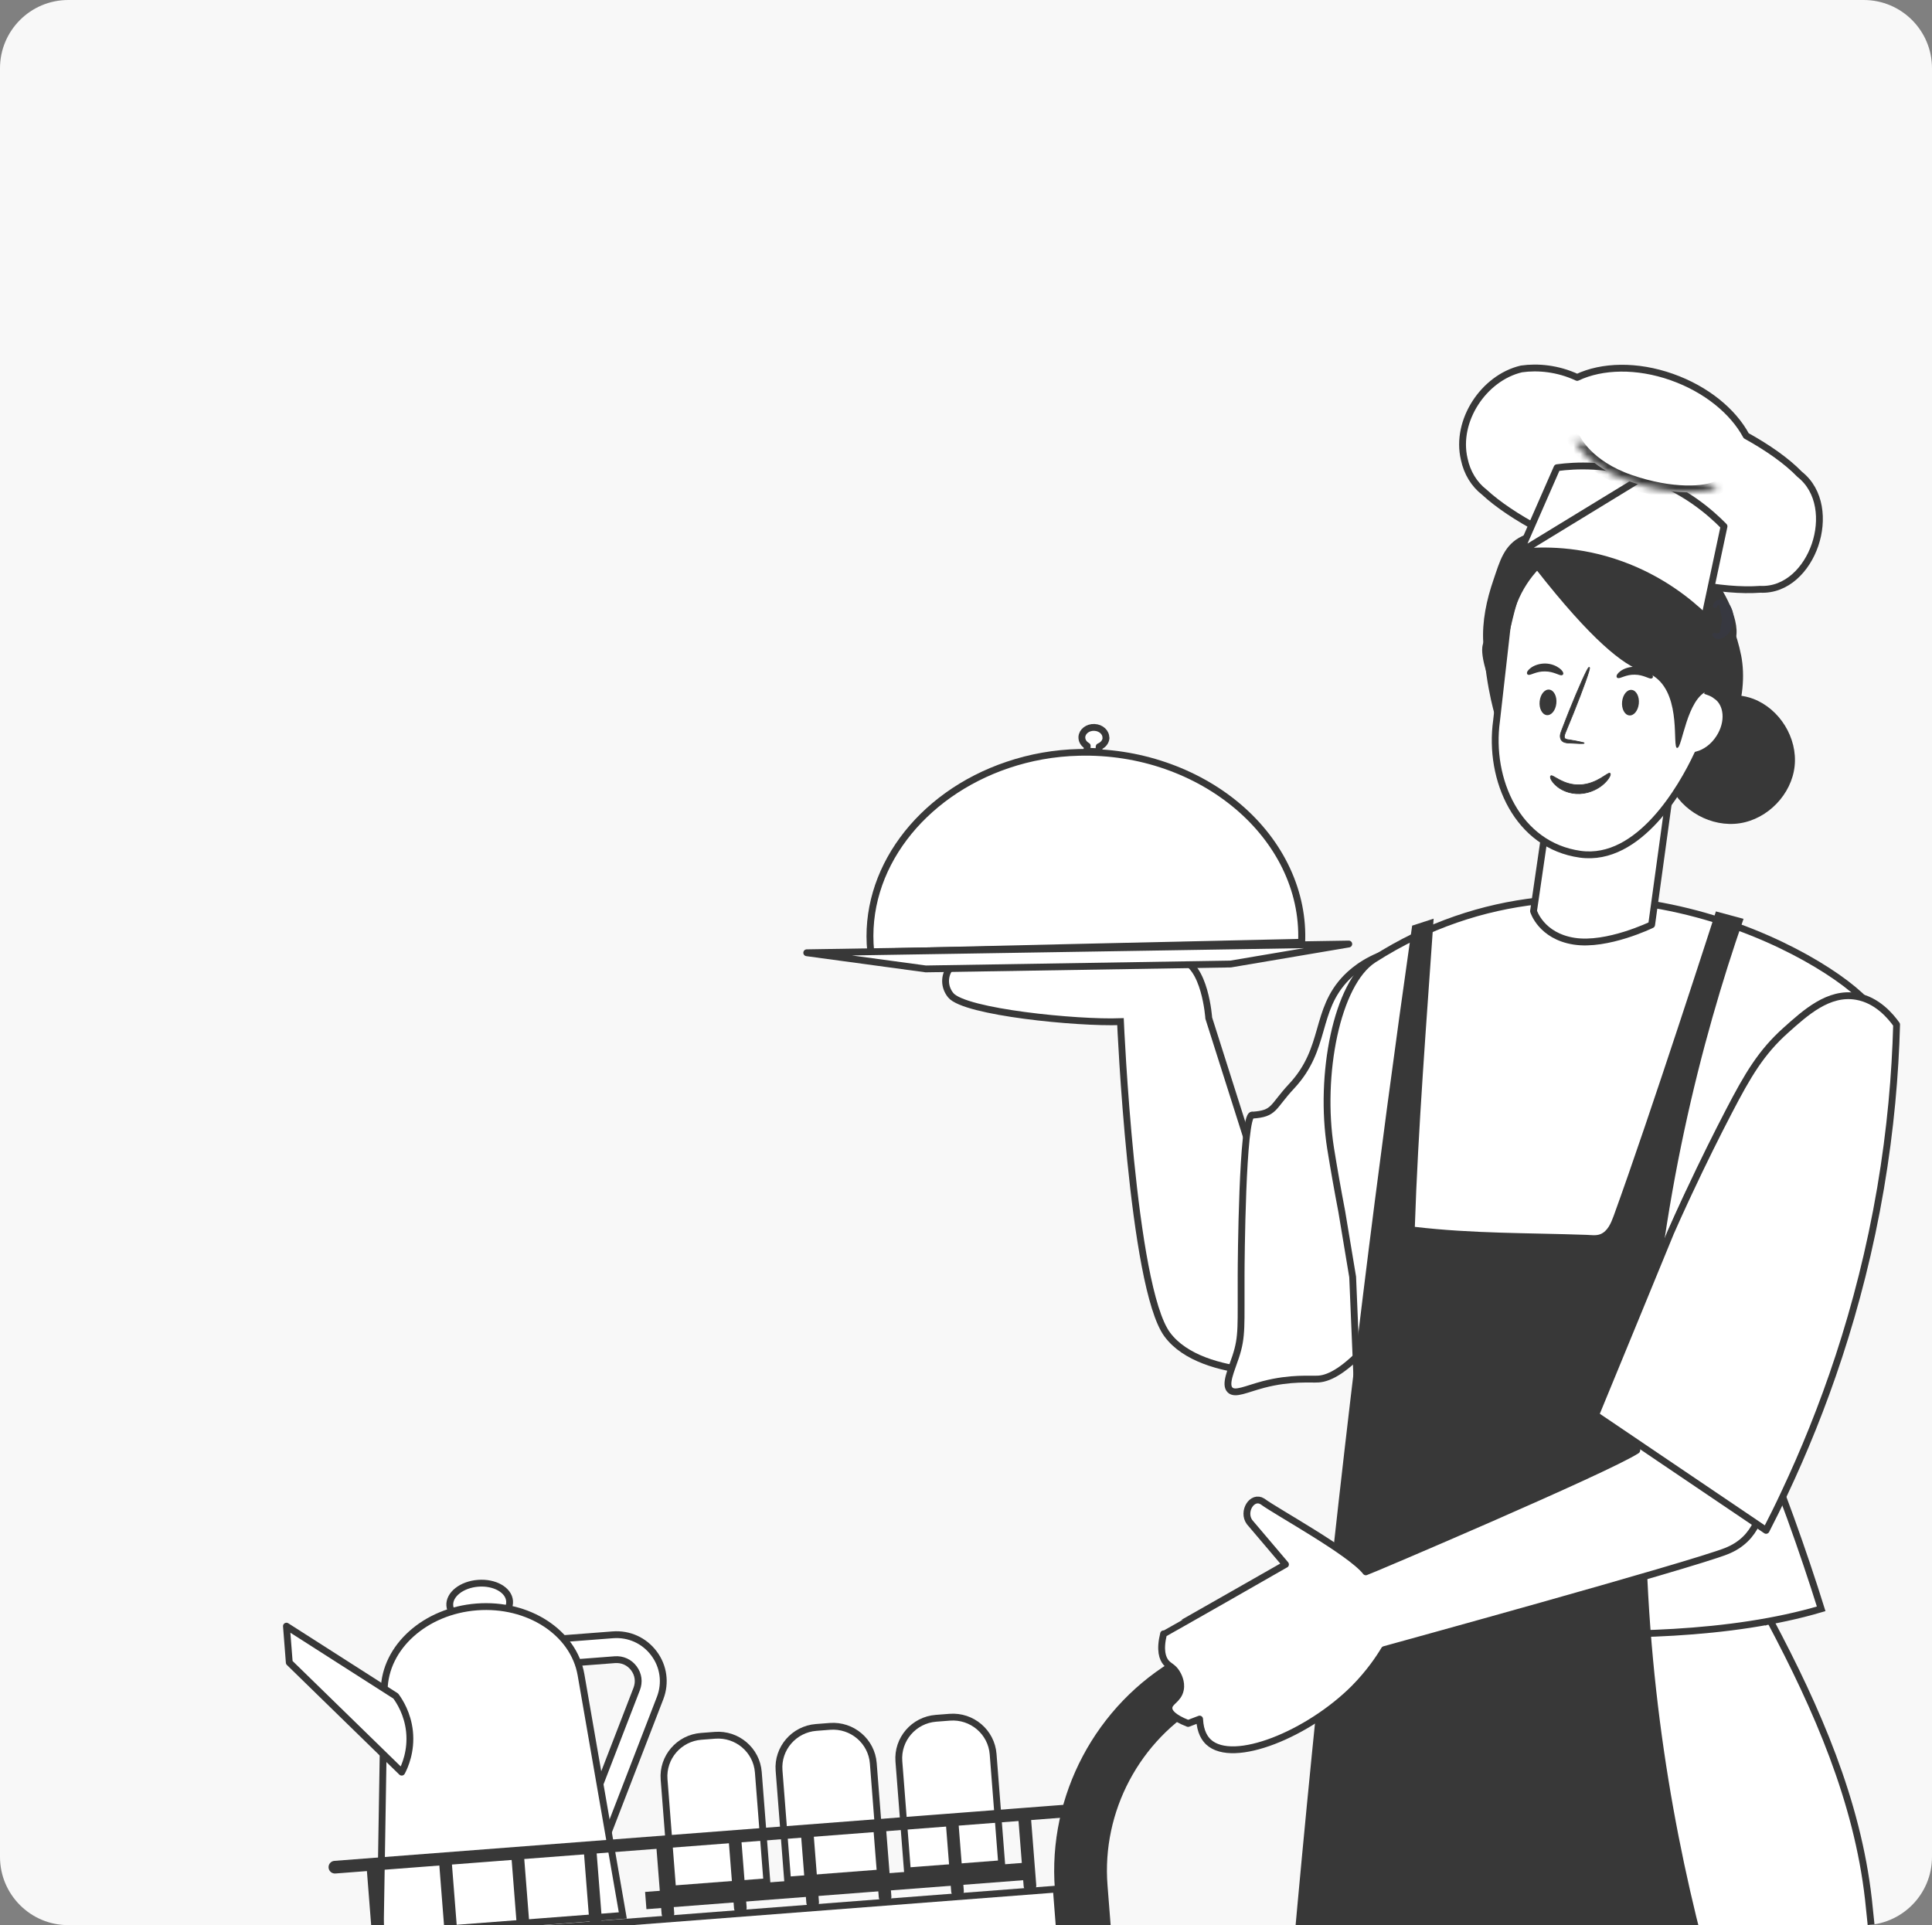 <?xml version="1.0" encoding="UTF-8"?> <svg xmlns="http://www.w3.org/2000/svg" width="283" height="282" viewBox="0 0 283 282" fill="none"><rect x="0" y="0" width="283" height="282" fill="#808080" stroke="none"/> <g clip-path="url(#clip0_408_1467)"> <rect width="312" height="313" fill="#F8F8F8"></rect> <path d="M191.693 200.963C191.693 200.963 176.163 202.461 170.986 195.494C165.81 188.527 164.128 149.656 164.128 149.656C157.815 149.895 141.324 148.267 139.271 145.793C137.24 143.318 139.555 139.499 142.81 141.17C146.064 142.863 169.152 139.824 172.843 140.54C176.534 141.257 177.059 149.135 177.059 149.135L188.526 185.228L191.693 200.941V200.963Z" fill="white" stroke="#383838" stroke-miterlimit="10"></path> <path d="M190.507 137.876C169.561 138.348 148.636 138.821 127.689 139.315C126.522 127.28 135.15 116.41 147.663 112.18C150.907 111.084 154.389 110.439 158.044 110.353L158.045 110.353C175.908 109.883 191.031 122.591 190.507 137.876Z" fill="white" stroke="#383838" stroke-width="0.7"></path> <path d="M127.107 139.933L127.063 139.694C127.063 139.694 127.041 139.499 127.041 139.39C125.84 127.475 134.227 116.037 147.442 111.588C150.828 110.437 154.41 109.808 158.036 109.721C166.751 109.482 175.401 112.434 181.713 117.795C188.091 123.221 191.542 130.665 191.171 138.218V138.478L127.107 139.933ZM158.997 110.242C158.691 110.242 158.363 110.242 158.058 110.242C154.497 110.329 151.003 110.958 147.682 112.087C134.73 116.449 126.517 127.67 127.697 139.368L190.559 137.936C190.821 130.622 187.458 123.438 181.276 118.164C175.313 113.085 167.253 110.22 159.019 110.22L158.997 110.242Z" fill="#383838"></path> <path d="M183.438 163.351C186.78 163.134 186.321 162.179 189.205 159.097C194.403 153.519 192.503 148.05 197.221 143.21C198.488 141.929 200.672 140.215 204.516 139.173L213.712 177.437C202.463 196.796 196.522 201.766 193.158 202.005C192 202.092 189.117 201.745 185.054 202.808C182.521 203.481 180.926 204.327 180.184 203.611C179.354 202.808 180.358 200.703 180.992 198.771C182.018 195.689 181.756 194.17 181.8 186.682C181.8 185.141 181.953 163.416 183.416 163.329L183.438 163.351Z" fill="white" stroke="#383838" stroke-miterlimit="10" stroke-linejoin="round"></path> <path fill-rule="evenodd" clip-rule="evenodd" d="M161.988 108.115C162.032 107.291 161.289 106.596 160.307 106.553C159.324 106.509 158.515 107.16 158.472 107.963C158.45 108.506 158.756 108.983 159.258 109.266L159.214 110.047L160.962 110.112L161.006 109.374C161.573 109.135 161.967 108.68 162.01 108.115H161.988Z" fill="white" stroke="#383838" stroke-linecap="round" stroke-linejoin="round"></path> <path fill-rule="evenodd" clip-rule="evenodd" d="M118.171 139.564L135.601 141.93L180.269 141.213L197.568 138.283L118.171 139.564Z" fill="white" stroke="#383838" stroke-linecap="round" stroke-linejoin="round"></path> <path d="M52.868 426.008L169.396 417.094C171.012 416.97 172.23 415.556 172.104 413.948L161.305 276.251C160.43 265.096 166.166 254.284 175.921 248.726L209.682 229.42C211.087 228.622 211.581 226.829 210.758 225.432C209.954 224.035 208.151 223.541 206.748 224.359L172.986 243.665C161.277 250.359 154.403 263.329 155.453 276.718L166.024 411.514L52.433 420.204C50.817 420.327 49.599 421.742 49.725 423.349C49.851 424.957 51.275 426.169 52.891 426.046L52.868 426.008Z" fill="#383838"></path> <path d="M169.467 418.015L52.939 426.929C50.811 427.092 48.961 425.498 48.796 423.4C48.632 421.302 50.231 419.445 52.34 419.283L165.024 410.663L154.523 276.769C153.446 263.027 160.511 249.707 172.525 242.852L206.286 223.545C207.178 223.043 208.218 222.905 209.21 223.164C210.202 223.423 211.046 224.069 211.552 224.957C212.608 226.789 211.98 229.145 210.138 230.193L176.377 249.499C166.926 254.896 161.381 265.358 162.229 276.16L173.027 413.857C173.193 415.975 171.593 417.813 169.484 417.974L169.467 418.015ZM52.481 421.087C51.377 421.171 50.541 422.142 50.628 423.24C50.714 424.338 51.691 425.17 52.795 425.086L169.323 416.172C170.426 416.088 171.262 415.117 171.176 414.019L160.377 276.321C159.475 264.814 165.383 253.673 175.442 247.934L209.203 228.627C210.171 228.08 210.511 226.851 209.94 225.889C209.665 225.417 209.243 225.094 208.716 224.957C208.19 224.82 207.64 224.882 207.185 225.153L173.424 244.459C162.018 250.972 155.316 263.614 156.338 276.65L166.91 411.446C166.95 411.956 166.568 412.399 166.055 412.438L52.465 421.128L52.481 421.087Z" fill="#383838"></path> <path d="M70.495 237.803C72.913 237.617 74.771 236.15 74.644 234.527C74.517 232.903 72.455 231.738 70.037 231.924C67.619 232.11 65.762 233.577 65.888 235.2C66.015 236.824 68.077 237.989 70.495 237.803Z" fill="white" stroke="#383838" stroke-miterlimit="10"></path> <path d="M87.301 270.139C87.044 270.159 86.764 270.121 86.498 270.023C85.557 269.662 85.077 268.595 85.441 267.66L93.265 247.405C93.66 246.369 93.516 245.276 92.851 244.381C92.186 243.486 91.159 243.033 90.054 243.118L82.028 243.736C81.022 243.813 80.13 243.054 80.052 242.054C79.974 241.055 80.738 240.168 81.744 240.091L89.77 239.473C92.136 239.291 94.378 240.302 95.796 242.203C97.212 244.085 97.541 246.524 96.7 248.718L88.876 268.973C88.613 269.664 87.991 270.086 87.301 270.139Z" fill="white" stroke="#383838" stroke-miterlimit="10"></path> <path d="M91.229 280.58L55.693 283.314L56.277 247.55C56.383 241.273 62.278 235.97 69.831 235.389C77.384 234.808 84.029 239.127 85.108 245.332L91.229 280.58Z" fill="white" stroke="#383838" stroke-miterlimit="10"></path> <path d="M57.973 248.445L41.958 238.204L42.373 243.534L58.842 259.594C59.292 258.751 60.289 256.526 59.983 253.612C59.702 251.032 58.55 249.228 57.973 248.445Z" fill="white" stroke="#383838" stroke-miterlimit="10" stroke-linejoin="round"></path> <path d="M102.695 254.348L104.726 254.191C107.98 253.941 110.827 256.364 111.079 259.597L112.331 275.645L98.526 276.707L97.275 260.659C97.023 257.426 99.46 254.596 102.714 254.346L102.695 254.348Z" fill="white" stroke="#383838" stroke-miterlimit="10"></path> <path d="M119.535 253.043L121.567 252.886C124.821 252.636 127.668 255.058 127.92 258.292L129.171 274.34L115.367 275.402L114.116 259.354C113.863 256.12 116.301 253.291 119.555 253.041L119.535 253.043Z" fill="white" stroke="#383838" stroke-miterlimit="10"></path> <path d="M137.088 251.702L139.119 251.545C142.373 251.295 145.22 253.718 145.472 256.951L146.724 272.999L132.919 274.061L131.668 258.013C131.416 254.78 133.854 251.951 137.107 251.7L137.088 251.702Z" fill="white" stroke="#383838" stroke-miterlimit="10"></path> <path d="M150.756 272.808L94.493 277.136L94.69 279.664L150.953 275.336L150.756 272.808Z" fill="#383838"></path> <path d="M156.861 266.158L49.129 274.437C48.616 274.476 48.17 274.094 48.13 273.582C48.09 273.07 48.471 272.624 48.984 272.585L156.716 264.306C157.229 264.267 157.676 264.649 157.716 265.161C157.756 265.673 157.374 266.119 156.861 266.158Z" fill="#383838"></path> <path d="M55.49 284.475C54.98 284.514 54.535 284.134 54.495 283.624L53.693 273.414C53.653 272.904 54.033 272.461 54.544 272.422C55.055 272.383 55.5 272.763 55.54 273.273L56.342 283.483C56.382 283.993 56.001 284.436 55.49 284.475Z" fill="#383838"></path> <path d="M66.099 283.659C65.588 283.698 65.144 283.318 65.103 282.808L64.302 272.598C64.262 272.088 64.642 271.645 65.153 271.606C65.664 271.567 66.109 271.947 66.149 272.457L66.951 282.667C66.991 283.177 66.61 283.62 66.099 283.659Z" fill="#383838"></path> <path d="M76.691 282.843C76.18 282.882 75.735 282.502 75.695 281.993L74.894 271.782C74.854 271.273 75.234 270.83 75.745 270.791C76.256 270.752 76.701 271.132 76.741 271.641L77.542 281.852C77.582 282.361 77.202 282.804 76.691 282.843Z" fill="#383838"></path> <path d="M87.299 282.027C86.788 282.066 86.344 281.686 86.303 281.177L85.502 270.966C85.462 270.457 85.842 270.014 86.353 269.975C86.864 269.936 87.309 270.316 87.349 270.825L88.151 281.036C88.191 281.545 87.81 281.988 87.299 282.027Z" fill="#383838"></path> <path d="M97.909 281.211C97.399 281.25 96.954 280.87 96.914 280.361L96.112 270.151C96.072 269.641 96.452 269.198 96.963 269.159C97.474 269.12 97.919 269.5 97.959 270.009L98.761 280.22C98.801 280.729 98.42 281.172 97.909 281.211Z" fill="#383838"></path> <path d="M108.518 280.395C108.007 280.434 107.562 280.054 107.522 279.545L106.72 269.334C106.68 268.825 107.061 268.382 107.571 268.343C108.082 268.304 108.527 268.684 108.567 269.193L109.369 279.404C109.409 279.913 109.029 280.356 108.518 280.395Z" fill="#383838"></path> <path d="M119.109 279.58C118.599 279.619 118.154 279.239 118.114 278.73L117.312 268.519C117.272 268.01 117.652 267.567 118.163 267.528C118.674 267.489 119.119 267.869 119.159 268.378L119.961 278.588C120.001 279.098 119.62 279.541 119.109 279.58Z" fill="#383838"></path> <path d="M129.719 278.764C129.208 278.803 128.763 278.423 128.723 277.914L127.921 267.704C127.881 267.194 128.261 266.751 128.772 266.712C129.283 266.673 129.728 267.053 129.768 267.562L130.57 277.773C130.61 278.282 130.229 278.725 129.719 278.764Z" fill="#383838"></path> <path d="M140.329 277.948C139.818 277.987 139.373 277.607 139.333 277.097L138.531 266.887C138.491 266.377 138.871 265.934 139.382 265.895C139.893 265.856 140.338 266.236 140.378 266.746L141.18 276.956C141.22 277.466 140.84 277.909 140.329 277.948Z" fill="#383838"></path> <path d="M150.939 277.132C150.428 277.171 149.983 276.791 149.943 276.281L149.141 266.071C149.101 265.561 149.481 265.118 149.992 265.079C150.503 265.04 150.948 265.42 150.988 265.93L151.79 276.14C151.83 276.649 151.45 277.093 150.939 277.132Z" fill="#383838"></path> <path d="M154.729 276.721L41.415 285.438L52.238 424.23L165.552 415.513L154.729 276.721Z" fill="white" stroke="#383838" stroke-miterlimit="10"></path> <path d="M218.539 238.705C218.539 238.705 211.528 256.307 209.933 274.212C208.339 292.096 208.885 379.974 209.409 382.6C209.933 385.226 212.62 459.778 212.62 459.778L244.357 459.952L242.763 382.6V282.633L265.522 252.118L258.86 237.425L218.539 238.705Z" fill="white" stroke="#383838" stroke-miterlimit="10"></path> <path d="M259.319 237.425C266.155 250.295 272.053 263.751 273.691 278.228C275.766 296.589 275.307 315.579 273.123 333.897C271.201 350.11 267.794 366.279 268.449 382.687C268.842 392.584 270.524 402.611 271.572 412.464C273.276 428.395 274.936 444.303 276.618 460.234L276.662 460.559L244.357 460.451C244.357 460.451 234.833 379.431 234.287 377.847C233.763 376.263 230.574 286.301 230.574 286.301L223.694 275.775" fill="white"></path> <path d="M259.319 237.425C266.155 250.295 272.053 263.751 273.691 278.228C275.766 296.589 275.307 315.579 273.123 333.897C271.201 350.11 267.794 366.279 268.449 382.687C268.842 392.584 270.524 402.611 271.572 412.464C273.276 428.395 274.936 444.303 276.618 460.234L276.662 460.559L244.357 460.451C244.357 460.451 234.833 379.431 234.287 377.847C233.763 376.263 230.574 286.301 230.574 286.301L223.694 275.775" stroke="#383838" stroke-miterlimit="10"></path> <path d="M273.822 147.247C268.012 140.063 233.086 120.161 201.218 140.541C195.801 144.013 193.202 157.513 194.906 168.213C195.386 171.186 195.932 174.29 196.544 177.48C197.046 180.562 197.592 183.709 198.138 187.051L200.213 236.492C200.213 236.492 240.272 243.502 266.767 235.667C264.255 227.615 260.52 217.002 257.113 209.276C255.737 184.664 273.779 147.225 273.779 147.225L273.822 147.247Z" fill="white" stroke="#383838" stroke-miterlimit="10"></path> <path d="M255.387 134.593L251.346 133.508C251.346 133.508 241.735 163.351 236.362 178.131C235.969 179.194 235.488 180.345 234.44 180.779C233.806 181.039 233.086 180.909 232.409 180.887C223.737 180.583 215.765 180.714 207.246 179.715C207.705 165.586 208.993 149.135 209.998 134.572C208.644 135.006 208.207 135.158 206.853 135.592C204.319 153.345 201.916 171.359 199.667 189.612C194.665 230.154 190.668 269.698 187.522 308.2C191.65 313.084 201.239 323.046 217.031 328.363C239.507 335.938 258.838 328.84 264.124 326.692C253.421 302.536 238.219 259.042 241.473 204.132C243.133 176.134 249.162 152.542 255.387 134.615V134.593Z" fill="#383838"></path> <path d="M256.807 102.364C254.077 101.322 250.516 101.822 248.878 104.231L244.641 115.017C246.323 118.815 250.713 121.225 254.841 120.595C258.97 119.966 262.442 116.341 262.879 112.218C263.316 108.094 260.695 103.84 256.807 102.364Z" fill="#383838"></path> <path d="M255.037 95.983C253.814 89.776 250.385 84.741 244.837 81.659C241.691 79.922 240.031 79.879 237.432 79.271C234.833 78.664 232.102 78.794 229.722 79.966C226.882 81.377 224.152 83.2 222.339 85.804C220.482 88.474 218.626 91.187 217.293 94.138C215.961 97.112 222.251 108.767 222.251 108.767C226.205 111.067 230.224 113.368 234.658 114.561C239.092 115.755 244.05 115.69 248.004 113.389C253.508 110.199 256.26 102.169 255.037 95.961V95.983Z" fill="#383838"></path> <path d="M245.667 108.289C245.557 109.048 241.932 135.462 241.932 135.462C241.932 135.462 235.422 138.63 230.573 137.871C225.724 137.111 224.632 133.465 224.632 133.465L227.515 113.693L245.667 108.289Z" fill="white" stroke="#383838" stroke-miterlimit="10" stroke-linejoin="round"></path> <path d="M251.368 101.886C250.953 101.604 250.56 101.43 250.189 101.3L250.931 96.048C252.133 87.41 246.366 79.488 238.044 78.338C229.722 77.188 221.99 83.243 220.767 91.881L219.216 105.576C218.015 114.214 222.296 123.85 231.47 125.131C240.097 126.324 246.366 115.364 248.616 110.568C249.817 110.242 250.997 109.396 251.827 108.115C253.334 105.815 253.094 103.058 251.368 101.908V101.886Z" fill="white" stroke="#383838" stroke-miterlimit="10"></path> <path d="M245.688 109.548C246.409 109.613 247.064 102.277 250.209 101.17C250.209 101.17 250.231 101.17 252.809 100.389C252.809 100.389 252.634 99.825 252.459 99.239C252.175 98.327 252.044 97.871 252.022 97.828C251.717 96.569 253.311 95.202 253.835 94.485C255.517 92.141 252.94 86.976 250.712 84.176C245.601 77.752 237.017 77.057 232.473 76.84C228.651 76.667 226.008 77.123 222.972 78.533C220.285 79.792 219.674 82.288 218.778 84.892C217.752 87.866 217.074 91.013 217.271 94.182C217.664 101.083 219.215 105.576 219.215 105.576C219.543 100.91 220.198 96.178 221.334 91.642C221.989 88.973 222.754 85.24 224.96 83.352C233.194 93.878 237.825 97.415 240.555 98.305C240.905 98.414 241.713 98.609 242.543 99.26C246.322 102.168 244.924 109.483 245.666 109.569L245.688 109.548Z" fill="#383838"></path> <path d="M223.819 98.724C223.842 98.746 223.874 98.756 223.905 98.751C223.934 98.759 223.963 98.76 223.988 98.758C224.044 98.755 224.108 98.74 224.175 98.719C224.252 98.695 224.348 98.66 224.454 98.622C224.529 98.594 224.61 98.565 224.695 98.535C225.113 98.391 225.673 98.232 226.332 98.253L226.332 98.253H226.336C226.984 98.253 227.544 98.428 227.966 98.584C228.046 98.613 228.122 98.642 228.193 98.67C228.307 98.714 228.409 98.753 228.492 98.78C228.56 98.802 228.625 98.819 228.681 98.822C228.734 98.826 228.805 98.819 228.855 98.764C228.883 98.735 228.893 98.699 228.896 98.669C228.898 98.639 228.894 98.608 228.886 98.58C228.87 98.523 228.838 98.46 228.794 98.393C228.704 98.26 228.554 98.1 228.339 97.942C227.909 97.628 227.168 97.294 226.314 97.294C225.462 97.294 224.743 97.583 224.311 97.899C224.097 98.055 223.945 98.21 223.858 98.342C223.814 98.408 223.783 98.473 223.771 98.534C223.759 98.595 223.764 98.669 223.819 98.724Z" fill="#383838" stroke="#383838" stroke-width="0.2" stroke-linejoin="round"></path> <path d="M237.607 102.776C237.498 103.796 237.957 104.708 238.634 104.794C239.311 104.881 239.944 104.122 240.054 103.08C240.163 102.06 239.704 101.148 239.027 101.061C238.35 100.975 237.716 101.734 237.607 102.776Z" fill="#383838"></path> <path d="M225.528 102.734C225.419 103.754 225.878 104.665 226.555 104.752C227.232 104.839 227.865 104.079 227.975 103.037C228.084 102.017 227.625 101.106 226.948 101.019C226.271 100.932 225.637 101.692 225.528 102.734Z" fill="#383838"></path> <path d="M236.947 99.201C236.97 99.224 237.002 99.234 237.033 99.229C237.062 99.236 237.091 99.237 237.117 99.236C237.173 99.233 237.238 99.217 237.305 99.197C237.386 99.172 237.484 99.137 237.594 99.097C237.668 99.07 237.748 99.041 237.83 99.013C238.252 98.868 238.812 98.71 239.46 98.731L239.46 98.731H239.463C240.112 98.731 240.672 98.905 241.094 99.061C241.174 99.09 241.25 99.12 241.321 99.147C241.435 99.191 241.537 99.23 241.62 99.257C241.688 99.279 241.752 99.296 241.809 99.3C241.862 99.303 241.933 99.297 241.983 99.242C242.011 99.212 242.021 99.177 242.024 99.147C242.026 99.116 242.021 99.085 242.014 99.057C241.998 99.001 241.966 98.937 241.922 98.871C241.832 98.737 241.682 98.577 241.467 98.42C241.038 98.106 240.319 97.771 239.442 97.771C238.59 97.771 237.871 98.06 237.439 98.376C237.225 98.533 237.073 98.687 236.986 98.82C236.942 98.885 236.911 98.951 236.899 99.012C236.887 99.072 236.892 99.146 236.947 99.201Z" fill="#383838" stroke="#383838" stroke-width="0.2" stroke-linejoin="round"></path> <path d="M231.98 108.902C232.002 108.908 232.026 108.899 232.037 108.879C232.049 108.859 232.046 108.834 232.029 108.818L232.008 108.797C231.995 108.784 231.978 108.78 231.961 108.784C231.956 108.785 231.951 108.787 231.947 108.789C231.923 108.783 231.893 108.775 231.856 108.765C231.757 108.74 231.611 108.703 231.424 108.661C231.048 108.577 230.507 108.468 229.839 108.37L229.838 108.37C229.663 108.348 229.505 108.322 229.383 108.273C229.263 108.224 229.186 108.158 229.159 108.059C229.13 107.953 229.143 107.812 229.189 107.643C229.235 107.476 229.31 107.289 229.397 107.095L229.397 107.095L229.397 107.093C229.483 106.883 229.57 106.669 229.659 106.45C229.909 105.834 230.172 105.189 230.446 104.532L230.446 104.532L230.446 104.532C231.178 102.708 231.812 101.047 232.243 99.834C232.459 99.227 232.625 98.732 232.727 98.383C232.778 98.21 232.813 98.071 232.831 97.973C232.84 97.924 232.845 97.883 232.845 97.852C232.845 97.837 232.843 97.821 232.839 97.806C232.835 97.793 232.824 97.771 232.8 97.761C232.775 97.75 232.752 97.758 232.739 97.765C232.726 97.772 232.714 97.783 232.703 97.794C232.681 97.816 232.656 97.849 232.629 97.89C232.574 97.972 232.504 98.097 232.42 98.257C232.252 98.579 232.028 99.052 231.763 99.639C231.233 100.815 230.539 102.454 229.807 104.277L229.807 104.278C229.722 104.495 229.637 104.71 229.552 104.924C229.29 105.588 229.033 106.237 228.802 106.861L228.802 106.861L228.801 106.863C228.779 106.93 228.753 106.998 228.727 107.069C228.715 107.1 228.703 107.131 228.691 107.163C228.653 107.267 228.615 107.375 228.587 107.488C228.531 107.714 228.514 107.957 228.605 108.219C228.699 108.499 228.955 108.681 229.184 108.75C229.407 108.816 229.607 108.839 229.765 108.839C230.441 108.882 230.988 108.909 231.368 108.917C231.558 108.921 231.708 108.921 231.812 108.915C231.863 108.912 231.906 108.908 231.937 108.902C231.944 108.9 231.952 108.898 231.959 108.896L231.971 108.899L231.978 108.901L231.98 108.902L231.98 108.902L231.98 108.902L231.98 108.902Z" fill="#383838" stroke="#383838" stroke-width="0.1" stroke-linejoin="round"></path> <path d="M231.461 114.966C230.221 115.019 229.22 114.634 228.497 114.263C228.249 114.136 228.035 114.011 227.855 113.906C227.772 113.858 227.697 113.814 227.628 113.775C227.52 113.715 227.428 113.668 227.353 113.644C227.285 113.622 227.209 113.612 227.157 113.662C227.104 113.706 227.094 113.785 227.104 113.866C227.115 113.952 227.15 114.059 227.211 114.18C227.333 114.423 227.562 114.731 227.92 115.054C228.597 115.695 229.881 116.328 231.43 116.257C232.978 116.186 234.29 115.438 235.007 114.739C235.375 114.392 235.616 114.067 235.751 113.815C235.818 113.689 235.86 113.58 235.877 113.494C235.886 113.451 235.889 113.412 235.884 113.378C235.88 113.346 235.868 113.313 235.841 113.291C235.815 113.265 235.782 113.257 235.748 113.259C235.716 113.26 235.68 113.27 235.642 113.285C235.567 113.315 235.473 113.37 235.362 113.439C235.29 113.484 235.211 113.536 235.125 113.592C234.94 113.713 234.72 113.856 234.467 114.004C233.724 114.439 232.701 114.913 231.461 114.966Z" fill="#383838" stroke="#383838" stroke-width="0.1" stroke-linejoin="round"></path> <path d="M254.447 67.854C254.447 67.854 250.515 70.329 243.766 68.592C237.016 66.856 232.997 63.557 232.08 61.647" fill="white"></path> <path d="M257.257 223.206C256.484 224.81 255.15 226.315 252.889 227.207C247.565 229.326 202.781 241.637 202.781 241.637C202.044 242.873 200.6 245.044 198.357 247.311C191.682 253.987 180.629 258.556 177.014 255.172C176.513 254.687 175.814 253.768 175.721 251.818L174.034 252.46C171.752 251.562 171.216 250.768 171.228 250.202C171.212 249.263 172.622 248.986 172.902 247.487C173.124 246.353 172.544 245.336 172.335 245.011C171.823 244.197 171.305 244.103 170.831 243.577C170.28 242.935 169.849 241.737 170.439 239.33C170.482 239.334 188.253 229.205 188.3 229.166C186.691 227.243 184.367 224.552 183.033 222.96C181.913 221.412 183.426 218.986 184.934 219.94C186.875 221.394 197.869 227.396 200.067 230.25C200.562 230.124 235.505 215.238 239.754 212.447L239.767 212.318L239.57 211.208L237.669 197.807L239.895 192.397L244.752 180.572C245.46 178.962 246.162 177.416 246.859 175.914C247.054 175.497 247.249 175.08 247.444 174.663C247.572 174.697 247.653 174.77 247.668 174.837C247.783 175.895 258.099 216.026 258.099 216.026C258.099 216.026 258.235 216.65 258.293 217.616C258.372 219.041 258.308 221.237 257.32 223.234L257.257 223.206Z" fill="white" stroke="#383838" stroke-linecap="round" stroke-linejoin="round"></path> <path d="M275.465 174.062C272.426 191.909 266.945 206.924 261.39 218.703C260.498 220.622 259.595 222.431 258.698 224.176L257.279 223.208L242.838 213.446L239.526 211.203L233.725 207.279L237.626 197.802L239.851 192.393L244.709 180.567C245.417 178.957 246.118 177.412 246.816 175.91C247.011 175.493 247.206 175.076 247.4 174.658C249.544 170.07 251.542 166.078 253.249 162.799C256.013 157.486 257.968 154.144 261.603 150.9C264.444 148.364 267.847 145.251 271.925 145.954C274.969 146.47 276.948 148.865 277.816 150.084C277.621 157.371 276.935 165.417 275.465 174.062Z" fill="white" stroke="#383838" stroke-miterlimit="10" stroke-linejoin="round"></path> <path d="M222.886 54.038C222.871 54.04 222.856 54.043 222.841 54.047C220.069 54.702 217.657 56.612 216.102 59.032C214.547 61.451 213.819 64.426 214.48 67.246C214.896 69.26 215.955 70.955 217.403 72.076C221.493 75.856 228.832 79.618 236.492 82.331C244.147 85.041 252.23 86.741 257.841 86.323C261.717 86.508 264.649 83.396 265.868 79.819C267.089 76.24 266.698 71.906 263.618 69.48C261.731 67.532 258.984 65.599 255.782 63.827C253.85 60.239 249.899 56.998 244.889 55.231C239.782 53.425 234.666 53.562 231.027 55.286C228.154 53.946 225.227 53.707 222.886 54.038Z" fill="white" stroke="#383838" stroke-linejoin="round"></path> <path d="M222.652 80.884C225.909 80.545 231.31 80.473 237.441 82.691C243.288 84.801 247.347 88.096 249.709 90.371C250.156 88.263 250.606 86.158 251.055 84.053L251.056 84.047C251.55 81.733 252.044 79.418 252.535 77.101C250.566 75.086 246.718 71.695 240.908 69.737L222.652 80.884ZM222.652 80.884C223.514 78.914 224.378 76.945 225.242 74.975C226.187 72.821 227.132 70.666 228.074 68.51C230.766 68.147 235.478 67.909 240.908 69.737L222.652 80.884Z" fill="white" stroke="#383838" stroke-linejoin="round"></path> <mask id="path-52-inside-1_408_1467" fill="white"> <path d="M230.619 64.479C230.619 64.479 232.397 68.345 238.683 70.52C244.968 72.695 249.939 72.317 251.7 71.344"></path> </mask> <path d="M230.619 64.479C230.619 64.479 232.397 68.345 238.683 70.52C244.968 72.695 249.939 72.317 251.7 71.344" fill="white"></path> <path d="M231.528 64.061C231.297 63.559 230.703 63.34 230.202 63.57C229.7 63.801 229.48 64.395 229.711 64.897L231.528 64.061ZM252.184 72.219C252.667 71.952 252.843 71.344 252.576 70.86C252.309 70.377 251.7 70.201 251.217 70.469L252.184 72.219ZM230.619 64.479C229.711 64.897 229.711 64.897 229.711 64.898C229.711 64.898 229.712 64.898 229.712 64.899C229.712 64.9 229.713 64.9 229.713 64.901C229.714 64.903 229.715 64.905 229.716 64.907C229.718 64.912 229.721 64.918 229.724 64.924C229.73 64.937 229.738 64.953 229.748 64.973C229.768 65.013 229.796 65.067 229.833 65.134C229.907 65.266 230.015 65.45 230.164 65.672C230.461 66.118 230.92 66.72 231.585 67.388C232.917 68.73 235.062 70.325 238.356 71.465L239.01 69.575C236.018 68.54 234.132 67.115 233.004 65.979C232.438 65.409 232.059 64.909 231.827 64.561C231.711 64.387 231.631 64.252 231.583 64.165C231.559 64.121 231.543 64.09 231.534 64.072C231.529 64.063 231.527 64.058 231.526 64.056C231.525 64.055 231.525 64.055 231.525 64.056C231.526 64.056 231.526 64.057 231.526 64.058C231.527 64.058 231.527 64.058 231.527 64.059C231.527 64.059 231.527 64.06 231.527 64.06C231.528 64.06 231.528 64.061 230.619 64.479ZM238.356 71.465C241.59 72.585 244.506 73.054 246.863 73.112C249.178 73.169 251.073 72.833 252.184 72.219L251.217 70.469C250.566 70.828 249.095 71.167 246.913 71.113C244.773 71.06 242.061 70.631 239.01 69.575L238.356 71.465Z" fill="#383838" mask="url(#path-52-inside-1_408_1467)"></path> <path d="M251.727 93.522C252.056 93.508 252.371 93.357 252.622 93.179C253.193 92.776 253.54 92.129 253.705 91.484C253.867 90.866 253.859 90.201 253.683 89.582H253.692L253.65 89.451C253.553 89.152 253.402 88.826 253.191 88.549C252.981 88.273 252.707 88.041 252.363 87.94L252.363 87.94L252.363 87.94C252.057 87.852 251.712 87.915 251.448 88.081C251.182 88.247 250.985 88.526 250.996 88.874L251.096 88.872C251.096 88.991 251.304 89.011 251.311 88.885L251.411 88.892C251.411 88.892 251.411 88.891 251.411 88.891C251.427 88.655 251.632 88.485 251.884 88.468C252.148 88.451 252.41 88.622 252.589 88.831L252.665 88.766M251.727 93.522C251.396 93.537 251.14 93.369 250.952 93.142C250.915 93.1 250.896 93.049 250.901 92.995C250.905 92.943 250.93 92.899 250.961 92.868C251.019 92.809 251.119 92.775 251.213 92.812C251.313 92.851 251.441 92.864 251.577 92.855C251.712 92.846 251.847 92.815 251.954 92.772C252.211 92.667 252.433 92.481 252.607 92.26C252.981 91.776 253.158 91.136 253.158 90.531C253.151 89.929 252.98 89.285 252.589 88.831L252.665 88.766M251.727 93.522C251.727 93.522 251.727 93.522 251.727 93.522L251.722 93.422L251.727 93.522C251.727 93.522 251.727 93.522 251.727 93.522ZM252.665 88.766C252.477 88.547 252.187 88.348 251.877 88.368L252.685 92.321C253.076 91.817 253.258 91.154 253.258 90.53C253.251 89.913 253.076 89.243 252.665 88.766Z" fill="#373840" stroke="#373840" stroke-width="0.2"></path> </g> <defs> <clipPath id="clip0_408_1467"> <path d="M0 10C0 4.477 4.477 0 10 0H273C278.523 0 283 4.477 283 10V272C283 277.523 278.523 282 273 282H10C4.477 282 0 277.523 0 272V10Z" fill="white"></path> </clipPath> </defs> </svg> 
